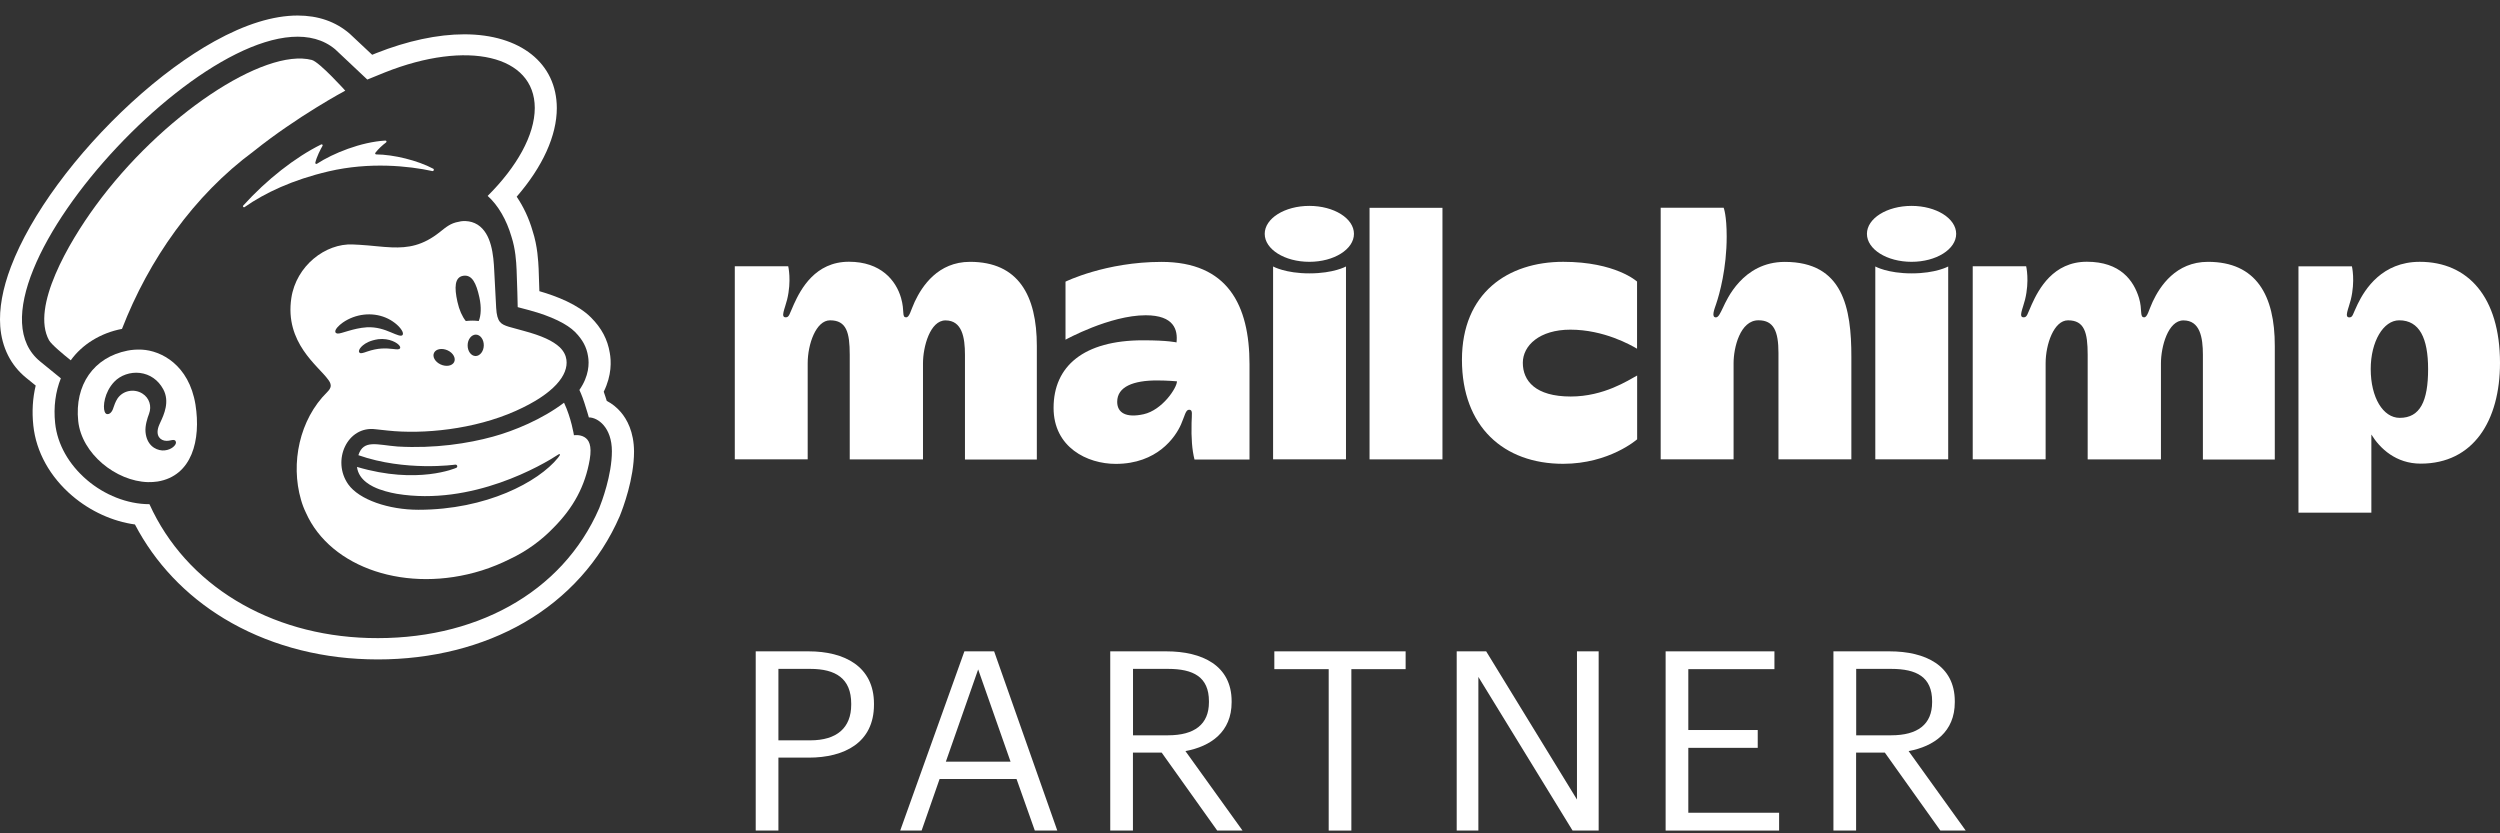 <svg width="132" height="44" viewBox="0 0 132 44" fill="none" xmlns="http://www.w3.org/2000/svg">
<rect x="0" y="0" width="132" height="44" fill="#333333" stroke="none"/>
<path d="M39.902 34.391H42.699C44.585 34.391 46.146 35.187 46.146 37.157V37.208C46.146 39.22 44.575 40.003 42.699 40.003H41.1V43.854H39.902V34.391ZM42.782 39.09C44.188 39.09 44.944 38.428 44.944 37.208V37.157C44.944 35.82 44.12 35.317 42.782 35.317H41.1V39.09H42.782V39.09Z" fill="white"/>
<path d="M50.92 34.391H52.49L55.825 43.854H54.638L53.673 41.13H49.611L48.661 43.854H47.531L50.92 34.391ZM49.941 40.217H53.358L51.647 35.345L49.941 40.217Z" fill="white"/>
<path d="M58.621 34.391H61.583C63.469 34.391 65.03 35.131 65.03 37.027V37.078C65.03 38.638 63.939 39.406 62.591 39.658L65.606 43.854H64.269L61.336 39.737H59.819V43.854H58.621V34.391V34.391ZM61.67 38.824C63.076 38.824 63.832 38.242 63.832 37.078V37.027C63.832 35.741 63.008 35.317 61.67 35.317H59.823V38.824H61.67Z" fill="white"/>
<path d="M70.15 35.331H67.285V34.391H74.217V35.331H71.352V43.854H70.155V35.331H70.15Z" fill="white"/>
<path d="M76.914 34.391H78.47L83.264 42.215V34.391H84.409V43.854H83.032L78.058 35.741V43.854H76.914V34.391Z" fill="white"/>
<path d="M87.945 34.391H93.69V35.331H89.143V38.545H92.808V39.486H89.143V42.913H93.937V43.854H87.945V34.391Z" fill="white"/>
<path d="M96.805 34.391H99.767C101.652 34.391 103.213 35.131 103.213 37.027V37.078C103.213 38.638 102.123 39.406 100.775 39.658L103.79 43.854H102.452L99.519 39.737H98.002V43.854H96.805V34.391V34.391ZM99.854 38.824C101.26 38.824 102.016 38.242 102.016 37.078V37.027C102.016 35.741 101.192 35.317 99.854 35.317H98.007V38.824H99.854Z" fill="white"/>
<path d="M51.217 13.825C49.525 13.825 48.686 15.106 48.298 15.93C48.085 16.391 48.022 16.754 47.847 16.754C47.6 16.754 47.779 16.438 47.576 15.734C47.309 14.808 46.514 13.82 44.822 13.82C43.043 13.82 42.282 15.264 41.919 16.06C41.672 16.605 41.672 16.754 41.483 16.754C41.206 16.754 41.434 16.321 41.56 15.818C41.802 14.822 41.618 14.058 41.618 14.058H38.797V24.253H42.646C42.646 24.253 42.646 19.991 42.646 19.181C42.646 18.18 43.082 16.913 43.829 16.913C44.692 16.913 44.866 17.551 44.866 18.729C44.866 19.796 44.866 24.257 44.866 24.257H48.734C48.734 24.257 48.734 19.973 48.734 19.185C48.734 18.296 49.113 16.917 49.922 16.917C50.795 16.917 50.95 17.811 50.95 18.734C50.95 19.656 50.95 24.262 50.95 24.262H54.745C54.745 24.262 54.745 20.224 54.745 18.268C54.745 15.599 53.771 13.825 51.217 13.825Z" fill="white"/>
<path d="M116.58 13.825C114.888 13.825 114.049 15.106 113.661 15.93C113.448 16.391 113.385 16.754 113.211 16.754C112.963 16.754 113.128 16.354 112.939 15.734C112.658 14.812 111.955 13.82 110.186 13.82C108.407 13.82 107.646 15.264 107.282 16.06C107.035 16.605 107.035 16.754 106.846 16.754C106.569 16.754 106.797 16.321 106.923 15.818C107.166 14.822 106.981 14.058 106.981 14.058H104.16V24.253H108.009C108.009 24.253 108.009 19.991 108.009 19.181C108.009 18.18 108.445 16.913 109.192 16.913C110.055 16.913 110.229 17.551 110.229 18.729C110.229 19.796 110.229 24.257 110.229 24.257H114.098C114.098 24.257 114.098 19.973 114.098 19.185C114.098 18.296 114.476 16.917 115.285 16.917C116.158 16.917 116.313 17.811 116.313 18.734C116.313 19.656 116.313 24.262 116.313 24.262H120.109C120.109 24.262 120.109 20.224 120.109 18.268C120.114 15.599 119.134 13.825 116.58 13.825Z" fill="white"/>
<path d="M61.325 13.828C58.373 13.828 56.259 14.871 56.259 14.871V17.936C56.259 17.936 58.596 16.646 60.491 16.646C62.004 16.646 62.193 17.428 62.12 18.08C62.12 18.08 61.684 17.968 60.35 17.968C57.214 17.968 55.629 19.338 55.629 21.536C55.629 23.622 57.408 24.493 58.911 24.493C61.102 24.493 62.062 23.082 62.357 22.411C62.561 21.946 62.6 21.634 62.784 21.634C62.992 21.634 62.925 21.857 62.915 22.323C62.895 23.133 62.939 23.748 63.07 24.265H65.974V19.235C65.974 16.105 64.82 13.828 61.325 13.828ZM60.384 21.871C59.463 22.076 58.988 21.801 58.988 21.215C58.988 20.413 59.851 20.087 61.087 20.087C61.63 20.087 62.144 20.134 62.144 20.134C62.144 20.479 61.368 21.652 60.384 21.871Z" fill="white"/>
<path d="M76.162 10.973H72.312V24.255H76.162V10.973Z" fill="white"/>
<path d="M80.405 19.157C80.405 18.239 81.293 17.406 82.916 17.406C84.691 17.406 86.116 18.225 86.436 18.412V14.867C86.436 14.867 85.311 13.824 82.538 13.824C79.62 13.824 77.191 15.464 77.191 18.998C77.191 22.529 79.397 24.489 82.534 24.489C84.981 24.489 86.441 23.195 86.441 23.195V19.827C85.98 20.074 84.691 20.936 82.936 20.936C81.074 20.936 80.405 20.111 80.405 19.157Z" fill="white"/>
<path d="M94.238 13.828C92.008 13.828 91.159 15.859 90.99 16.208C90.82 16.562 90.733 16.762 90.592 16.758C90.35 16.748 90.519 16.325 90.612 16.05C90.791 15.528 91.169 14.164 91.169 12.487C91.169 11.351 91.009 10.969 91.009 10.969H87.684V24.251H91.533C91.533 24.251 91.533 20.004 91.533 19.179C91.533 18.355 91.877 16.911 92.846 16.911C93.651 16.911 93.903 17.484 93.903 18.634C93.903 19.785 93.903 24.251 93.903 24.251H97.752C97.752 24.251 97.752 21.145 97.752 18.858C97.757 16.241 97.306 13.828 94.238 13.828Z" fill="white"/>
<path d="M99.016 14.07V24.251H102.865V14.07C102.865 14.07 102.215 14.434 100.945 14.434C99.67 14.438 99.016 14.07 99.016 14.07Z" fill="white"/>
<path d="M100.93 13.824C102.231 13.824 103.286 13.163 103.286 12.347C103.286 11.532 102.231 10.871 100.93 10.871C99.629 10.871 98.574 11.532 98.574 12.347C98.574 13.163 99.629 13.824 100.93 13.824Z" fill="white"/>
<path d="M67.219 14.07V24.251H71.068V14.07C71.068 14.07 70.418 14.434 69.148 14.434C67.873 14.438 67.219 14.07 67.219 14.07Z" fill="white"/>
<path d="M69.133 13.824C70.434 13.824 71.489 13.163 71.489 12.347C71.489 11.532 70.434 10.871 69.133 10.871C67.832 10.871 66.777 11.532 66.777 12.347C66.777 13.163 67.832 13.824 69.133 13.824Z" fill="white"/>
<path d="M127.763 13.824C125.785 13.824 124.874 15.249 124.481 16.064C124.219 16.6 124.234 16.758 124.045 16.758C123.769 16.758 123.996 16.325 124.123 15.822C124.365 14.825 124.181 14.062 124.181 14.062H121.359V27.069H125.208C125.208 27.069 125.208 24.941 125.208 22.943C125.664 23.683 126.508 24.48 127.812 24.48C130.594 24.48 132 22.216 132 19.157C131.995 15.692 130.318 13.824 127.763 13.824ZM126.706 22.063C125.824 22.063 125.174 20.987 125.174 19.487C125.174 18.03 125.843 16.912 126.677 16.912C127.749 16.912 128.204 17.857 128.204 19.487C128.204 21.183 127.782 22.063 126.706 22.063Z" fill="white"/>
<path d="M7.49 18.461C7.208 18.447 6.951 18.47 6.738 18.512C4.945 18.862 3.931 20.329 4.13 22.233C4.31 23.957 6.127 25.41 7.809 25.456C7.984 25.461 8.154 25.447 8.323 25.424C10.141 25.126 10.616 23.23 10.321 21.363C9.976 19.253 8.498 18.512 7.49 18.461ZM9.273 23.444C9.206 23.593 8.944 23.798 8.566 23.784C8.178 23.756 7.742 23.482 7.683 22.806C7.654 22.471 7.785 22.066 7.868 21.852C8.023 21.442 7.882 21.009 7.519 20.78C7.305 20.645 7.048 20.599 6.796 20.65C6.549 20.701 6.341 20.841 6.205 21.041C6.093 21.209 6.026 21.418 5.987 21.53C5.977 21.558 5.967 21.586 5.963 21.6C5.88 21.814 5.749 21.875 5.662 21.866C5.618 21.861 5.56 21.833 5.526 21.735C5.424 21.47 5.507 20.715 6.03 20.161C6.36 19.812 6.884 19.63 7.388 19.691C7.911 19.756 8.352 20.058 8.619 20.552C8.973 21.204 8.658 21.889 8.469 22.294C8.449 22.341 8.43 22.378 8.415 22.415C8.294 22.685 8.289 22.923 8.396 23.081C8.478 23.202 8.624 23.277 8.798 23.277C8.881 23.277 8.954 23.263 9.017 23.249C9.109 23.23 9.206 23.207 9.264 23.277C9.278 23.305 9.312 23.356 9.273 23.444Z" fill="white"/>
<path d="M32.779 21.759C32.565 21.512 32.313 21.307 32.037 21.168C32.013 21.093 31.988 21.019 31.964 20.939C31.935 20.846 31.906 20.762 31.877 20.683C32.308 19.812 32.274 19.053 32.197 18.634C32.08 17.926 31.77 17.33 31.208 16.767C30.524 16.077 29.385 15.635 28.479 15.374C28.469 14.96 28.454 14.489 28.44 14.196C28.42 13.809 28.387 12.999 28.12 12.189C27.926 11.518 27.635 10.908 27.281 10.386C28.653 8.803 29.4 7.163 29.4 5.706C29.395 3.34 27.48 1.812 24.513 1.812C23.108 1.812 21.503 2.157 19.869 2.804C19.864 2.804 19.777 2.842 19.651 2.893C19.157 2.427 18.502 1.812 18.459 1.775C17.717 1.137 16.796 0.82 15.715 0.82C14.43 0.82 12.952 1.277 11.323 2.18C9.917 2.958 8.41 4.071 6.96 5.398C4.003 8.109 1.618 11.35 0.581 14.075C0.135 15.244 -0.054 16.306 0.013 17.228C0.096 18.35 0.571 19.291 1.38 19.948L1.885 20.357C1.725 21.023 1.681 21.727 1.759 22.462C1.904 23.855 2.636 25.177 3.824 26.188C4.779 26.998 5.947 27.529 7.125 27.692C8.182 29.718 9.796 31.427 11.827 32.657C14.018 33.984 16.641 34.73 19.409 34.809C19.583 34.813 19.763 34.818 19.942 34.818C22.802 34.818 25.478 34.143 27.684 32.867C29.952 31.553 31.693 29.616 32.715 27.269C32.72 27.259 32.72 27.25 32.725 27.245C32.9 26.812 33.477 25.28 33.477 23.841C33.472 22.793 33.098 22.132 32.779 21.759ZM31.639 26.831C29.681 31.339 25.008 33.845 19.443 33.686C14.256 33.537 9.83 30.906 7.891 26.621C6.718 26.621 5.511 26.128 4.594 25.345C3.63 24.521 3.029 23.459 2.912 22.346C2.82 21.48 2.932 20.679 3.213 19.975L2.127 19.091C-2.847 15.057 12.719 -1.569 17.698 2.604C17.722 2.627 19.389 4.197 19.394 4.201C19.399 4.197 20.315 3.824 20.32 3.824C24.688 2.087 28.231 2.925 28.236 5.696C28.236 7.14 27.281 8.817 25.749 10.344C26.302 10.838 26.748 11.611 27.005 12.496C27.218 13.148 27.257 13.814 27.276 14.238C27.305 14.825 27.335 16.194 27.335 16.217C27.373 16.226 27.814 16.343 27.95 16.38C29.123 16.697 29.957 17.116 30.364 17.53C30.771 17.94 30.975 18.341 31.048 18.806C31.116 19.184 31.106 19.85 30.592 20.59C30.592 20.59 30.728 20.87 30.854 21.265C30.985 21.661 31.077 21.992 31.091 22.039C31.567 22.039 32.308 22.565 32.308 23.827C32.308 25.089 31.765 26.514 31.639 26.831Z" fill="white"/>
<path d="M30.857 23.079C30.605 22.93 30.304 22.981 30.304 22.981C30.304 22.981 30.168 22.082 29.781 21.263C28.632 22.134 27.153 22.748 26.024 23.056C24.725 23.414 22.965 23.689 21.002 23.577C19.911 23.493 19.193 23.186 18.922 24.034C21.409 24.909 24.041 24.532 24.041 24.532C24.094 24.527 24.138 24.564 24.143 24.611C24.148 24.653 24.123 24.69 24.085 24.704C24.085 24.704 22.063 25.608 18.849 24.653C18.936 25.375 19.673 25.701 20.022 25.831C20.463 25.994 20.948 26.073 20.948 26.073C24.928 26.73 28.651 24.546 29.49 23.992C29.553 23.95 29.596 23.992 29.543 24.061C29.495 24.131 29.49 24.136 29.461 24.173C28.433 25.445 25.68 26.916 22.092 26.916C20.526 26.916 18.966 26.386 18.389 25.575C17.497 24.313 18.345 22.469 19.828 22.664C19.828 22.664 20.337 22.72 20.478 22.734C22.335 22.934 25.02 22.683 27.231 21.696C29.257 20.792 30.018 19.8 29.907 18.994C29.878 18.776 29.776 18.552 29.558 18.338C29.194 17.998 28.617 17.728 27.643 17.467C27.323 17.378 27.105 17.323 26.867 17.253C26.45 17.122 26.242 17.015 26.198 16.261C26.179 15.93 26.116 14.78 26.096 14.305C26.058 13.471 25.956 12.335 25.219 11.864C25.025 11.743 24.817 11.683 24.589 11.673C24.371 11.664 24.259 11.701 24.216 11.711C23.794 11.78 23.547 11.995 23.236 12.242C22.32 12.977 21.544 13.094 20.682 13.061C20.168 13.043 19.62 12.963 18.995 12.926C18.873 12.921 18.752 12.912 18.631 12.908C17.186 12.838 15.64 14.035 15.383 15.734C15.024 18.1 16.808 19.32 17.322 20.038C17.39 20.122 17.463 20.243 17.463 20.359C17.463 20.494 17.371 20.606 17.279 20.699C15.805 22.152 15.335 24.462 15.892 26.386C15.96 26.628 16.047 26.856 16.154 27.075C17.453 29.995 21.491 31.355 25.437 30.121C25.965 29.953 26.465 29.748 26.935 29.511C27.817 29.096 28.593 28.523 29.228 27.862C30.275 26.809 30.896 25.668 31.138 24.262C31.264 23.507 31.09 23.219 30.857 23.079ZM25.544 18.24C25.539 18.552 25.34 18.799 25.108 18.799C24.87 18.794 24.686 18.538 24.691 18.226C24.695 17.914 24.894 17.667 25.127 17.667C25.364 17.672 25.549 17.928 25.544 18.24ZM24.463 14.561C24.923 14.491 25.146 14.947 25.311 15.702C25.423 16.209 25.398 16.675 25.277 16.95C25.064 16.922 24.836 16.922 24.594 16.95C24.41 16.726 24.245 16.363 24.152 15.935C23.983 15.18 24.002 14.631 24.463 14.561ZM22.921 18.622C23.028 18.417 23.348 18.366 23.639 18.501C23.93 18.636 24.08 18.915 23.978 19.12C23.871 19.325 23.551 19.376 23.261 19.241C22.965 19.102 22.815 18.827 22.921 18.622ZM21.118 18.394C21.07 18.464 20.968 18.45 20.754 18.426C20.367 18.384 19.969 18.361 19.373 18.566C19.373 18.566 19.155 18.65 19.058 18.65C19.029 18.65 19.004 18.64 18.985 18.622C18.97 18.608 18.951 18.589 18.951 18.547C18.951 18.464 19.029 18.343 19.16 18.235C19.31 18.11 19.547 17.975 19.974 17.909C20.565 17.844 20.997 18.105 21.099 18.263C21.147 18.328 21.133 18.375 21.118 18.394ZM17.826 17.611C17.749 17.602 17.715 17.569 17.705 17.527C17.676 17.397 17.885 17.183 18.103 17.029C18.772 16.568 19.635 16.47 20.357 16.768C20.711 16.913 21.045 17.174 21.205 17.425C21.283 17.546 21.297 17.644 21.249 17.695C21.171 17.774 20.968 17.686 20.638 17.546C20.308 17.406 19.882 17.253 19.368 17.281C18.641 17.327 18.006 17.635 17.826 17.611Z" fill="white"/>
<path d="M22.834 9.033C22.897 9.047 22.935 8.94 22.882 8.912C22.048 8.465 20.769 8.158 19.862 8.153C19.818 8.153 19.794 8.102 19.818 8.069C19.974 7.865 20.192 7.664 20.386 7.52C20.429 7.487 20.405 7.417 20.347 7.422C19.057 7.497 17.584 8.093 16.735 8.647C16.692 8.675 16.638 8.638 16.648 8.591C16.716 8.284 16.924 7.883 17.031 7.697C17.055 7.65 17.007 7.604 16.958 7.627C15.596 8.298 14.079 9.485 12.843 10.854C12.799 10.901 12.862 10.971 12.915 10.934C13.982 10.188 15.441 9.495 17.356 9.047C19.513 8.544 21.573 8.759 22.834 9.033Z" fill="white"/>
<path d="M18.23 4.787C18.23 4.787 16.873 3.278 16.465 3.166C13.95 2.514 8.51 6.114 5.04 10.874C3.634 12.797 1.627 16.211 2.587 17.962C2.703 18.181 3.377 18.74 3.736 19.024C4.337 18.186 5.321 17.576 6.441 17.366C7.861 13.701 10.236 10.32 13.382 7.996C15.714 6.128 18.23 4.787 18.23 4.787Z" fill="white"/>
</svg>
